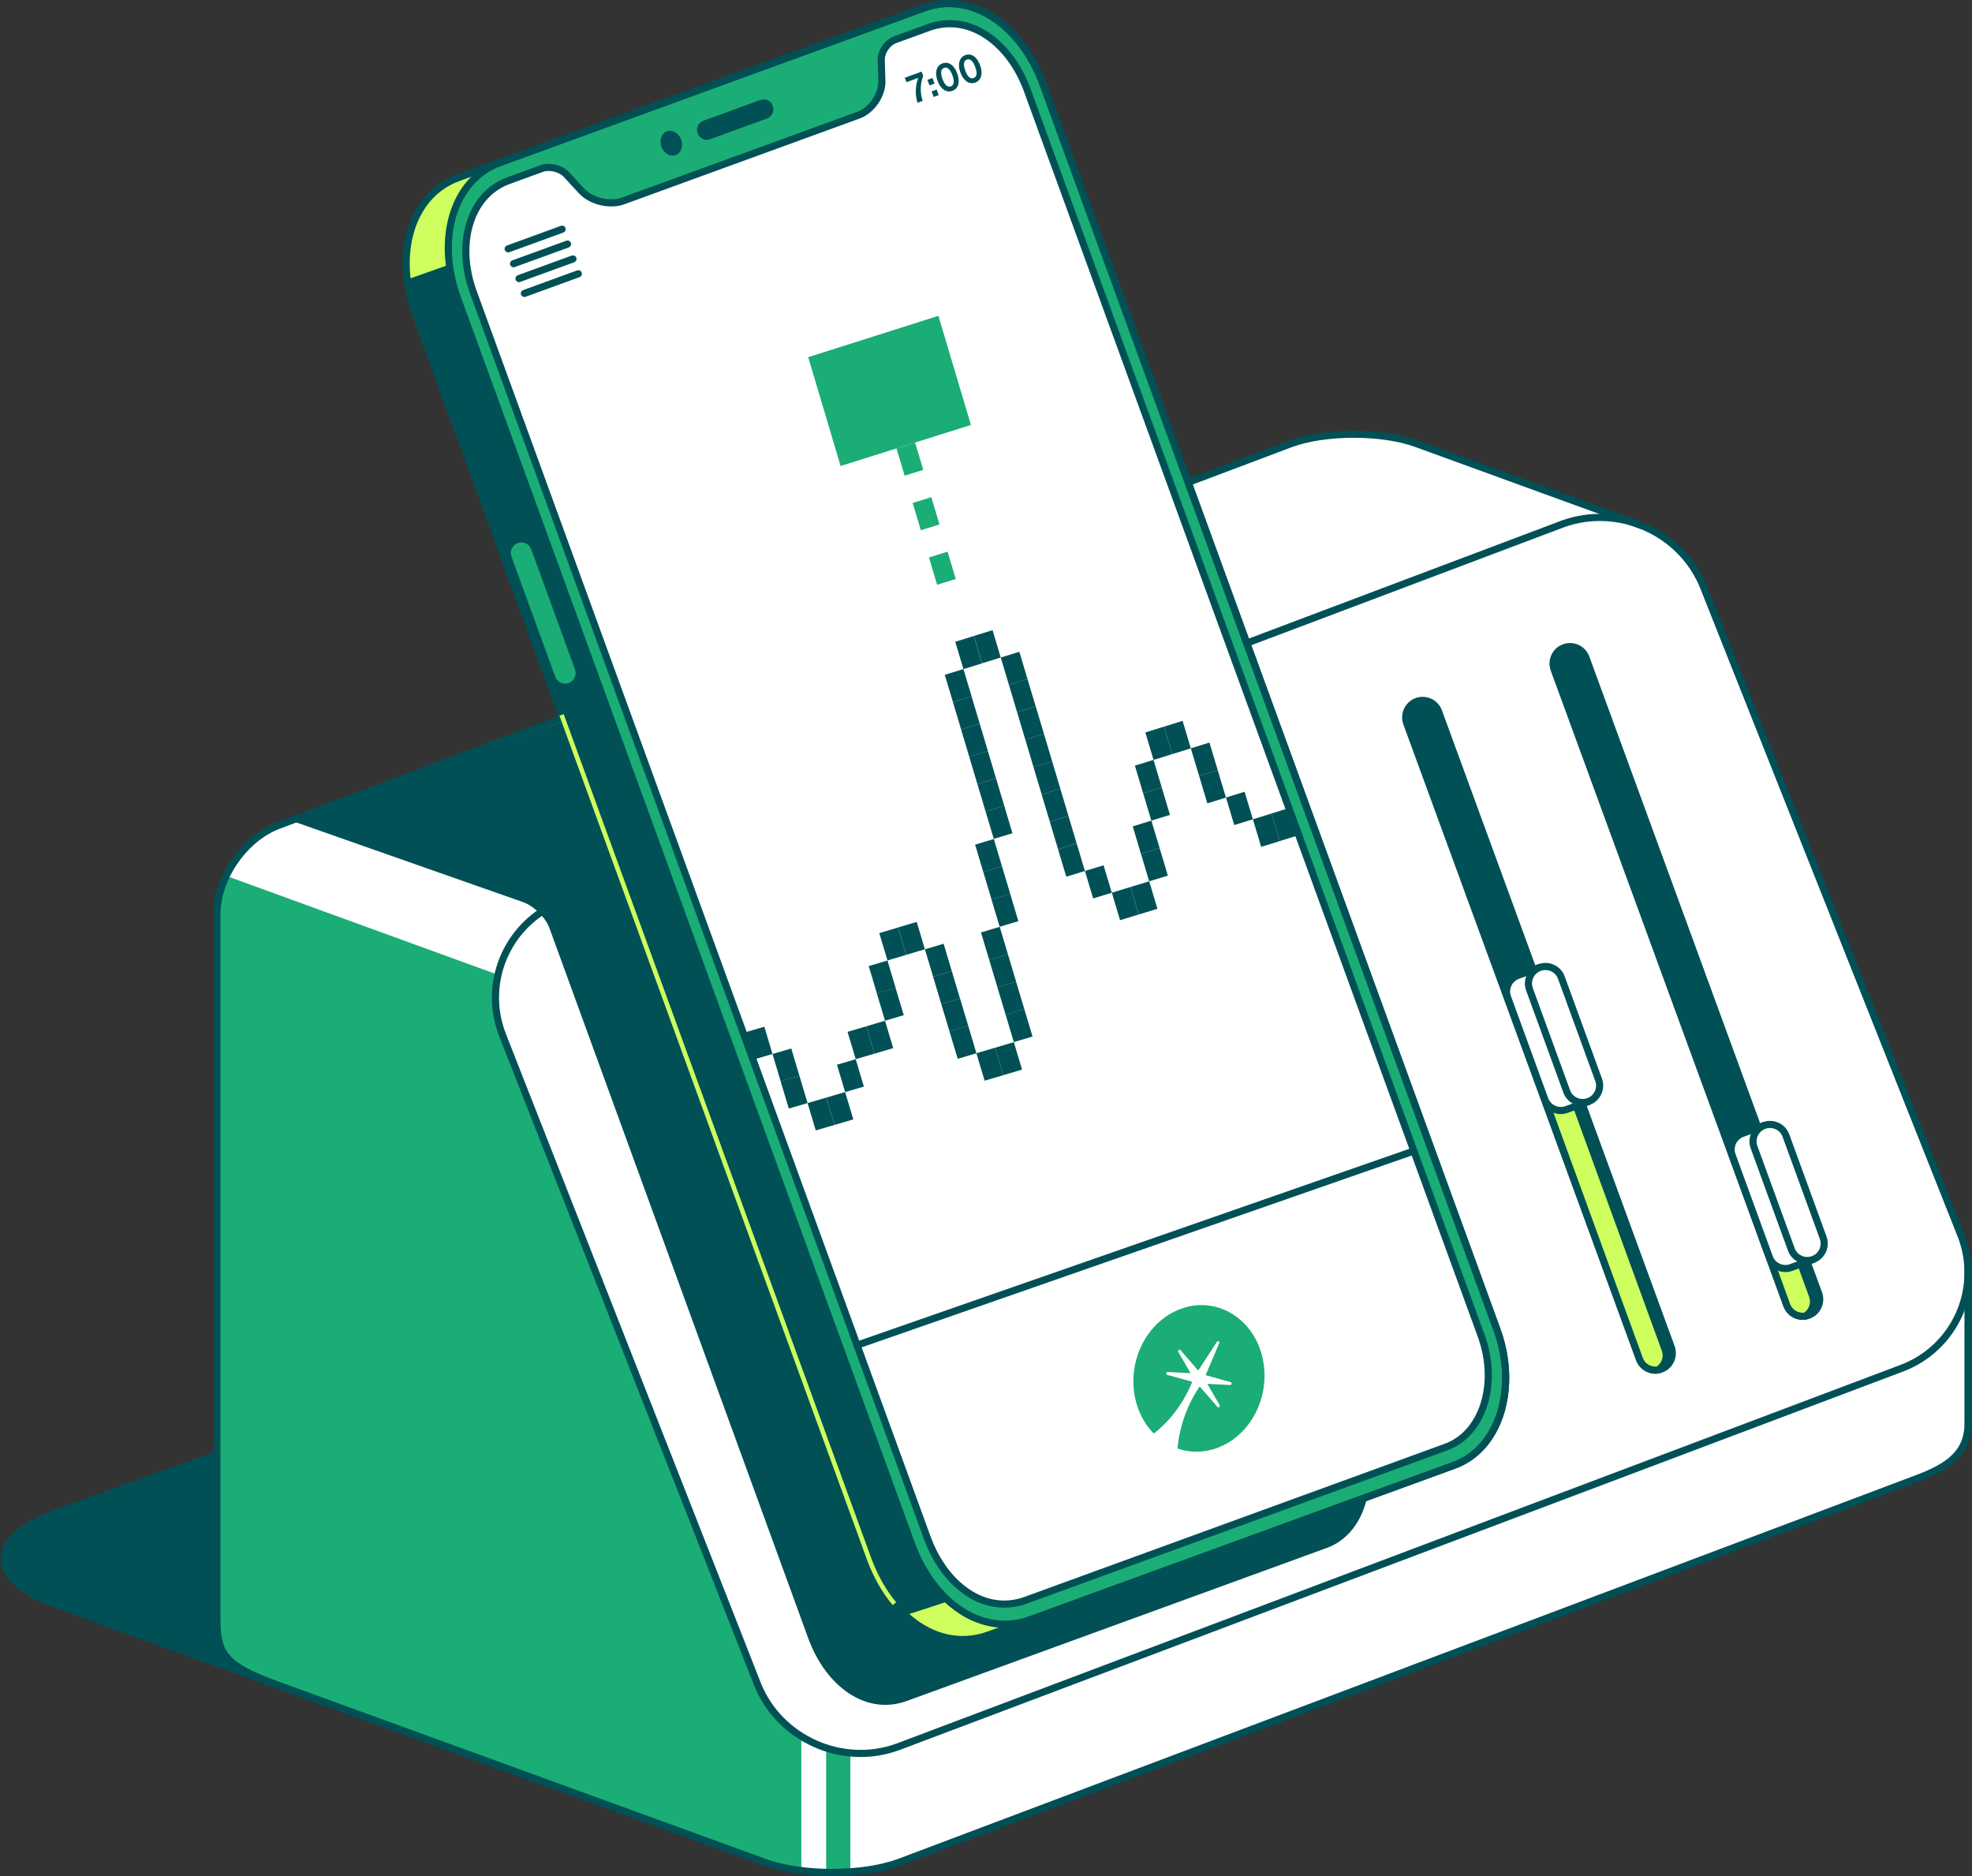 <svg width="554" height="527" viewBox="0 0 554 527" fill="none" xmlns="http://www.w3.org/2000/svg">
<rect x="0" y="0" width="554" height="527" fill="#333333" stroke="none"/>
<g clip-path="url(#clip0_14637_22335)">
<path d="M77.63 473.2L15.58 450.61C-3.69 443.59 -3.69 432.12 15.58 425.1L86.34 399.34L77.63 473.19V473.2Z" fill="#005056" stroke="#005056" stroke-width="2" stroke-miterlimit="10"/>
<path d="M552.65 353.85C552.35 351.48 551.75 349.11 550.82 346.78L478.62 164.95C475.41 156.88 469.02 150.84 461.42 147.73L461.37 147.71C460.62 147.4 459.86 147.13 459.09 146.88L397.95 124.63C388.26 121.1 372.39 121.1 362.7 124.63L78.41 231.8C68.8 235.3 60.94 246.52 60.94 256.75V454.54C60.94 464.16 62.53 467.71 77.63 473.2L214.86 523.15C225.22 526.92 242.17 526.92 252.53 523.15L536.82 415.98C545.65 412.76 552.88 409.29 552.88 399.89V354.39L552.65 353.86V353.85Z" fill="white"/>
<path d="M232.09 490.98L238.89 492.4V525.79L232.09 525.95V490.98Z" fill="#1AAD75"/>
<path d="M225.13 487.74C219.68 484.34 215.23 479.26 212.74 472.92L141.22 290.85C139.93 287.56 138.23 280.82 139.91 273.82L63.55 246.03C60.93 250.75 60.93 255.35 60.93 256.74V454.53C60.93 464.15 62.52 467.7 77.62 473.19L214.85 523.14C217.83 524.22 221.36 524.99 225.12 525.45V487.73L225.13 487.74Z" fill="#1AAD75"/>
<path d="M382.67 403.43L308.01 198.57L238.86 173.4L81.87 230.54L146.99 253.42C149.96 254.47 153.28 257.74 154.36 260.71L227.05 460.16C231.96 473.63 243.21 482.01 254.78 477.79L372.8 434.79C383.24 430.99 387.59 416.91 382.68 403.44L382.67 403.43Z" fill="#005056"/>
<path d="M550.82 346.78C556.84 361.93 549.23 378.89 533.9 384.47L252.18 490.71C236.56 496.39 218.81 488.39 212.74 472.92L141.22 290.85C135.25 275.65 142.92 258.65 158.26 253.07L439.01 147.18C454.65 141.49 472.47 149.49 478.61 164.95L550.81 346.78H550.82Z" stroke="#005056" stroke-width="2" stroke-miterlimit="10" stroke-linecap="round"/>
<path d="M552.88 354.38V399.88C552.88 409.28 545.65 412.76 536.82 415.97L252.53 523.14C242.17 526.91 225.22 526.91 214.86 523.14L77.63 473.19C62.53 467.69 60.94 464.14 60.94 454.53V256.74C60.94 246.52 68.8 235.29 78.41 231.79L362.69 124.62C372.38 121.09 388.25 121.09 397.94 124.62L461.42 147.72" stroke="#005056" stroke-width="2" stroke-miterlimit="10"/>
<path d="M159.56 206.5L140.07 239.28C138.68 242.86 140.94 244.98 144.54 246.29L157.17 250.89C159.12 251.6 161.31 253.77 162.03 255.72L195.61 346.44C197.37 351.19 202.72 353.72 207.51 352.05L336.17 307.24L287.32 161.43L159.55 206.5H159.56Z" fill="#005056"/>
<path d="M469.53 378.47C470.43 380.93 469.15 383.69 466.68 384.58C464.22 385.48 461.46 384.2 460.57 381.73L395.19 203.14C394.29 200.68 395.57 197.92 398.04 197.03C400.5 196.13 403.26 197.41 404.15 199.88L469.53 378.47Z" fill="#005056" stroke="#005056" stroke-width="2" stroke-miterlimit="10" stroke-linecap="round"/>
<path d="M510.93 363.35C511.83 365.81 510.55 368.57 508.08 369.46C505.62 370.36 502.86 369.08 501.97 366.61L436.59 188.02C435.69 185.56 436.97 182.8 439.44 181.91C441.9 181.01 444.66 182.29 445.55 184.76L510.93 363.35Z" fill="#005056" stroke="#005056" stroke-width="2" stroke-miterlimit="10" stroke-linecap="round"/>
<path d="M509.19 363.98L502.05 344.38C501.26 342.21 499.04 340.96 496.84 341.3C494.93 342.45 494.03 344.84 494.82 347.01L501.96 366.61C502.75 368.78 504.97 370.03 507.17 369.69C509.08 368.54 509.98 366.15 509.19 363.98Z" fill="#CEFF5F" stroke="#005056" stroke-width="2" stroke-miterlimit="10" stroke-linecap="round"/>
<path d="M465.78 384.82C467.69 383.67 468.59 381.28 467.8 379.11L435.48 290.43C434.69 288.26 432.47 287.01 430.27 287.35C428.36 288.5 427.46 290.89 428.25 293.06L460.57 381.74C461.36 383.91 463.58 385.16 465.78 384.82Z" fill="#CEFF5F" stroke="#005056" stroke-width="2" stroke-miterlimit="10" stroke-linecap="round"/>
<path d="M495.62 316.15L489.47 318.39C487.01 319.29 485.72 322.04 486.62 324.5L497.08 353.19C497.98 355.65 500.73 356.94 503.19 356.04L509.34 353.8L495.62 316.15Z" fill="white" stroke="#005056" stroke-width="2" stroke-linecap="round" stroke-linejoin="round"/>
<path d="M512.19 347.68C513.09 350.14 511.81 352.9 509.34 353.79C506.88 354.69 504.12 353.41 503.23 350.94L492.77 322.25C491.87 319.79 493.15 317.03 495.62 316.14C498.08 315.24 500.84 316.52 501.73 318.99L512.19 347.68Z" fill="white" stroke="#005056" stroke-width="2" stroke-linecap="round" stroke-linejoin="round"/>
<path d="M432.53 271.77L426.38 274.01C423.92 274.91 422.63 277.66 423.53 280.12L433.99 308.81C434.89 311.27 437.64 312.56 440.1 311.66L446.25 309.42L432.53 271.77Z" fill="white" stroke="#005056" stroke-width="2" stroke-linecap="round" stroke-linejoin="round"/>
<path d="M449.1 303.31C450 305.77 448.72 308.53 446.25 309.42C443.78 310.31 441.03 309.04 440.14 306.57L429.68 277.88C428.78 275.42 430.06 272.66 432.53 271.77C434.99 270.87 437.75 272.15 438.64 274.62L449.1 303.31Z" fill="white" stroke="#005056" stroke-width="2" stroke-linecap="round" stroke-linejoin="round"/>
<path d="M420.55 373.51L293.07 23.73C287.11 7.36 273.22 -2.74 259.38 2.3L140.51 45.63C140.51 45.63 140.49 45.63 140.49 45.64H140.44L128.67 49.94C115.33 54.8 110.7 71.66 116.67 88.02L244.15 437.79C250.11 454.16 263.78 464.34 277.84 459.21L289.43 454.99C289.52 454.95 289.6 454.93 289.68 454.9L408.55 411.58C421.23 406.96 426.52 389.86 420.55 373.49V373.51Z" fill="#CEFF5F"/>
<path d="M116.65 88.03C115.49 84.85 114.74 81.65 114.36 78.52L127.92 73.72L267.72 449.36L254.35 453.74C250.04 449.77 246.48 444.27 244.12 437.8L158.94 204.08L116.64 88.03H116.65Z" fill="#005056"/>
<path d="M254.36 453.74C250.05 449.77 246.49 444.27 244.13 437.8L158.95 204.08" stroke="#877777" stroke-width="1.27" stroke-miterlimit="10"/>
<path d="M255.98 433.49C261.94 449.86 275.61 460.04 289.67 454.91L408.54 411.59C421.22 406.97 426.51 389.87 420.54 373.5L293.07 23.73C287.11 7.36 273.22 -2.74 259.38 2.3L140.51 45.63C127.17 50.49 122.54 67.35 128.51 83.71L255.99 433.48L255.98 433.49Z" fill="#1AAD75" stroke="#005056" stroke-width="2" stroke-linecap="round" stroke-linejoin="round"/>
<path d="M155.98 190.1C156.54 191.64 158.24 192.43 159.78 191.87C161.32 191.31 162.11 189.61 161.55 188.07L149.25 154.31C148.69 152.77 146.99 151.98 145.45 152.54C143.91 153.1 143.12 154.8 143.68 156.34L155.98 190.1Z" fill="#1AAD75"/>
<path d="M142.86 50.74L152.17 47.35C154.39 46.54 157.53 47.3 159.13 49.04L163.37 53.63C166.06 56.54 171.31 57.81 175.03 56.45L241.21 32.33C244.93 30.97 247.88 26.62 247.75 22.66L247.57 16.93C247.49 14.57 249.25 11.97 251.47 11.16L260.88 7.73C272.27 3.58 283.7 11.9 288.61 25.37L416.09 375.14C421 388.61 416.65 402.69 406.21 406.49L288.19 449.49C276.62 453.71 265.37 445.33 260.46 431.86L132.98 82.08C128.07 68.61 131.88 54.74 142.86 50.74Z" fill="white" stroke="#005056" stroke-width="2" stroke-miterlimit="10"/>
<path d="M257.96 21.91V21.89L254.65 23.09L254.19 21.83L258.92 20.11L259.36 21.31C258.65 23.09 258.32 25.63 259.2 28.34L257.76 28.86C256.87 26.12 257.36 23.42 257.95 21.9L257.96 21.91Z" fill="#005056"/>
<path d="M260.55 22.43L261.97 21.92L262.54 23.48L261.12 23.99L260.55 22.43ZM261.73 25.67L263.15 25.16L263.71 26.72L262.29 27.23L261.73 25.67Z" fill="#005056"/>
<path d="M263.38 22.67C262.53 20.32 263.08 18.42 264.77 17.81C266.49 17.19 268.07 18.29 268.93 20.66C269.78 23 269.28 24.89 267.55 25.52C265.85 26.13 264.23 25.02 263.38 22.68V22.67ZM267.56 21.16C266.99 19.6 266.21 18.7 265.23 19.06C264.24 19.42 264.2 20.6 264.77 22.17C265.34 23.73 266.13 24.62 267.12 24.26C268.11 23.9 268.14 22.74 267.56 21.16Z" fill="#005056"/>
<path d="M269.8 20.35C268.95 18 269.5 16.1 271.19 15.49C272.91 14.87 274.49 15.97 275.35 18.34C276.2 20.68 275.7 22.57 273.97 23.19C272.27 23.81 270.65 22.69 269.8 20.35ZM273.97 18.83C273.4 17.27 272.62 16.38 271.64 16.73C270.65 17.09 270.61 18.27 271.18 19.84C271.75 21.4 272.54 22.29 273.53 21.93C274.52 21.57 274.55 20.41 273.98 18.82L273.97 18.83Z" fill="#005056"/>
<path d="M142.76 69.9L157.92 64.38" stroke="#005056" stroke-width="2" stroke-miterlimit="10" stroke-linecap="round"/>
<path d="M144.28 74.07L159.44 68.56" stroke="#005056" stroke-width="2" stroke-miterlimit="10" stroke-linecap="round"/>
<path d="M145.8 78.25L160.96 72.73" stroke="#005056" stroke-width="2" stroke-miterlimit="10" stroke-linecap="round"/>
<path d="M147.32 82.42L162.48 76.9" stroke="#005056" stroke-width="2" stroke-miterlimit="10" stroke-linecap="round"/>
<path d="M196.04 37.5C196.55 38.89 197.97 39.66 199.59 39.07L215.4 33.31C216.86 32.78 217.62 31.21 217.11 29.82L217.06 29.69C216.55 28.3 215.1 27.54 213.51 28.12L197.7 33.88C196.16 34.44 195.48 35.98 195.99 37.37L196.04 37.5Z" fill="#005056"/>
<path d="M185.83 41.24C186.51 43.08 188.31 44.11 189.83 43.55C191.35 42.98 192.03 41.03 191.35 39.19C190.67 37.35 188.87 36.32 187.35 36.88C185.83 37.45 185.15 39.4 185.83 41.24Z" fill="#005056"/>
<path d="M420.55 373.51L293.07 23.73C287.11 7.36 273.22 -2.74 259.38 2.3L140.51 45.63C140.51 45.63 140.49 45.63 140.49 45.64H140.44L128.67 49.94C115.33 54.8 110.7 71.66 116.67 88.02L244.15 437.79C250.11 454.16 263.78 464.34 277.84 459.21L289.43 454.99C289.52 454.95 289.6 454.93 289.68 454.9L408.55 411.58C421.23 406.96 426.52 389.86 420.55 373.49V373.51Z" stroke="#005056" stroke-width="2" stroke-miterlimit="10"/>
<path d="M157.76 200.81L244.13 437.8C245.9 442.65 248.34 446.96 251.27 450.48" stroke="#CEFF5F" stroke-width="1.27" stroke-miterlimit="10"/>
<path d="M285.46 275.74L280.2 277.32L282.51 285.03L287.76 283.46C287.76 283.46 287.76 283.46 287.76 283.45L285.45 275.75L285.46 275.74Z" fill="#005056"/>
<path d="M287.77 283.44L282.51 285.01L284.82 292.72L290.07 291.15C290.07 291.15 290.07 291.15 290.07 291.14L287.76 283.44H287.77Z" fill="#005056"/>
<path d="M280.85 260.34L275.59 261.92L277.9 269.62L283.15 268.04C283.15 268.04 283.15 268.04 283.15 268.03L280.85 260.34Z" fill="#005056"/>
<path d="M283.16 268.04L277.9 269.62L280.21 277.32L285.46 275.75C285.46 275.75 285.46 275.75 285.46 275.74L283.15 268.04H283.16Z" fill="#005056"/>
<path d="M284.82 292.73L279.56 294.3L281.87 302.01L287.13 300.45C287.13 300.45 287.13 300.45 287.13 300.44L284.82 292.74V292.73Z" fill="#005056"/>
<path d="M279.56 294.29L274.3 295.86L276.61 303.57L281.87 302.01C281.87 302.01 281.87 302.01 281.87 302L279.56 294.3V294.29Z" fill="#005056"/>
<path d="M272 288.15L266.74 289.72L269.05 297.42L274.31 295.86C274.31 295.86 274.31 295.86 274.31 295.85L272.01 288.16L272 288.15Z" fill="#005056"/>
<path d="M269.7 280.46L264.44 282.03L266.75 289.73L272.01 288.17C272.01 288.17 272.01 288.17 272.01 288.16L269.71 280.47L269.7 280.46Z" fill="#005056"/>
<path d="M267.4 272.78L262.14 274.35L264.44 282.04L269.69 280.47C269.69 280.47 269.69 280.47 269.69 280.46L267.39 272.77L267.4 272.78Z" fill="#005056"/>
<path d="M265.1 265.09L259.84 266.66L262.14 274.35L267.39 272.78C267.39 272.78 267.39 272.78 267.39 272.77L265.09 265.09H265.1Z" fill="#005056"/>
<path d="M257.54 258.96L252.28 260.53L254.58 268.21L259.83 266.64C259.83 266.64 259.83 266.64 259.83 266.63L257.53 258.95L257.54 258.96Z" fill="#005056"/>
<path d="M252.28 260.54L247.02 262.11L249.32 269.79L254.57 268.22C254.57 268.22 254.57 268.22 254.57 268.21L252.27 260.53L252.28 260.54Z" fill="#005056"/>
<path d="M251.6 277.47L246.33 279.03L248.63 286.72L253.89 285.16C253.89 285.16 253.89 285.16 253.89 285.15L251.59 277.47H251.6Z" fill="#005056"/>
<path d="M249.31 269.8L244.05 271.37L246.35 279.05L251.61 277.49C251.61 277.49 251.61 277.49 251.61 277.48L249.31 269.8Z" fill="#005056"/>
<path d="M248.64 286.72L243.37 288.28L245.67 295.97L250.93 294.42C250.93 294.42 250.93 294.42 250.93 294.41L248.63 286.73L248.64 286.72Z" fill="#005056"/>
<path d="M243.37 288.29L238.1 289.84L240.4 297.52L245.66 295.97C245.66 295.97 245.66 295.97 245.66 295.96L243.36 288.28L243.37 288.29Z" fill="#005056"/>
<path d="M240.4 297.53L235.13 299.08L237.43 306.76L242.69 305.22C242.69 305.22 242.69 305.22 242.69 305.21L240.39 297.53H240.4Z" fill="#005056"/>
<path d="M237.42 306.76L232.15 308.3L234.45 315.98L239.72 314.44C239.72 314.44 239.72 314.44 239.72 314.43L237.42 306.75V306.76Z" fill="#005056"/>
<path d="M232.15 308.31L226.87 309.85L229.17 317.53L234.44 315.99C234.44 315.99 234.44 315.99 234.44 315.98L232.14 308.31H232.15Z" fill="#005056"/>
<path d="M222.29 294.52L217.02 296.06L219.31 303.73L224.58 302.19C224.58 302.19 224.58 302.19 224.58 302.18L222.29 294.52Z" fill="#005056"/>
<path d="M214.73 288.4L209.46 289.94L211.75 297.61L217.02 296.07C217.02 296.07 217.02 296.07 217.02 296.06L214.73 288.4Z" fill="#005056"/>
<path d="M224.58 302.18L219.3 303.72L221.6 311.39L226.87 309.85C226.87 309.85 226.87 309.85 226.87 309.84L224.58 302.17V302.18Z" fill="#005056"/>
<path d="M283.79 251.04L278.53 252.63L280.84 260.33L286.09 258.75C286.09 258.75 286.09 258.75 286.09 258.74L283.79 251.05V251.04Z" fill="#005056"/>
<path d="M281.49 243.35L276.24 244.94L278.55 252.64L283.8 251.06C283.8 251.06 283.8 251.06 283.8 251.05L281.5 243.36L281.49 243.35Z" fill="#005056"/>
<path d="M279.19 235.67L273.94 237.26L276.24 244.95L281.49 243.36C281.49 243.36 281.49 243.36 281.49 243.35L279.19 235.66V235.67Z" fill="#005056"/>
<path d="M282.14 226.35L276.89 227.95L279.19 235.64L284.43 234.05C284.43 234.05 284.43 234.05 284.43 234.04L282.13 226.35H282.14Z" fill="#005056"/>
<path d="M300.18 229.24L294.93 230.84L297.24 238.54L302.48 236.94C302.48 236.94 302.48 236.94 302.48 236.93L300.17 229.23L300.18 229.24Z" fill="#005056"/>
<path d="M272.96 195.62L267.71 197.23L270.01 204.91L275.25 203.31C275.25 203.31 275.25 203.31 275.25 203.3L272.95 195.63L272.96 195.62Z" fill="#005056"/>
<path d="M290.98 198.45L285.74 200.07L288.04 207.76L293.28 206.15C293.28 206.15 293.28 206.15 293.28 206.14L290.98 198.45Z" fill="#005056"/>
<path d="M288.68 190.76L283.44 192.38L285.74 200.07L290.97 198.46C290.97 198.46 290.97 198.46 290.97 198.45L288.67 190.77L288.68 190.76Z" fill="#005056"/>
<path d="M270.66 187.94L265.42 189.55L267.72 197.23L272.96 195.62C272.96 195.62 272.96 195.62 272.96 195.61L270.66 187.94Z" fill="#005056"/>
<path d="M278.85 177.01L273.61 178.63L275.91 186.31L281.14 184.69C281.14 184.69 281.14 184.69 281.14 184.68L278.84 177.01H278.85Z" fill="#005056"/>
<path d="M273.6 178.65L268.36 180.27L270.66 187.95L275.89 186.34C275.89 186.34 275.89 186.34 275.89 186.33L273.59 178.66L273.6 178.65Z" fill="#005056"/>
<path d="M286.38 183.08L281.14 184.7L283.44 192.39L288.67 190.77C288.67 190.77 288.67 190.77 288.67 190.76L286.37 183.08H286.38Z" fill="#005056"/>
<path d="M261.64 139.65L256.4 141.28L258.69 148.94L263.92 147.31C263.92 147.31 263.92 147.31 263.92 147.3L261.63 139.64L261.64 139.65Z" fill="#1AAD75"/>
<path d="M266.22 154.96L260.98 156.59L263.27 164.26L268.5 162.64C268.5 162.64 268.5 162.64 268.5 162.63L266.21 154.97L266.22 154.96Z" fill="#1AAD75"/>
<path d="M257.08 124.32L251.85 125.96L254.14 133.62L259.37 131.99C259.37 131.99 259.37 131.99 259.37 131.98L257.08 124.33V124.32Z" fill="#1AAD75"/>
<path d="M279.84 218.67L274.59 220.27L276.89 227.96L282.13 226.36C282.13 226.36 282.13 226.36 282.13 226.35L279.83 218.67H279.84Z" fill="#005056"/>
<path d="M277.54 210.98L272.29 212.58L274.59 220.27L279.83 218.67C279.83 218.67 279.83 218.67 279.83 218.66L277.53 210.98H277.54Z" fill="#005056"/>
<path d="M275.25 203.3L270 204.91L272.3 212.59L277.54 210.99C277.54 210.99 277.54 210.99 277.54 210.98L275.24 203.3H275.25Z" fill="#005056"/>
<path d="M297.88 221.53L292.63 223.14L294.94 230.84L300.18 229.24C300.18 229.24 300.18 229.24 300.18 229.23L297.87 221.54L297.88 221.53Z" fill="#005056"/>
<path d="M295.58 213.83L290.33 215.44L292.64 223.14L297.88 221.54C297.88 221.54 297.88 221.54 297.88 221.53L295.58 213.84V213.83Z" fill="#005056"/>
<path d="M293.28 206.14L288.04 207.75L290.34 215.45L295.58 213.84C295.58 213.84 295.58 213.84 295.58 213.83L293.28 206.14Z" fill="#005056"/>
<path d="M302.49 236.95L297.24 238.55L299.55 246.26L304.79 244.66C304.79 244.66 304.79 244.66 304.79 244.65L302.48 236.95H302.49Z" fill="#005056"/>
<path d="M310.04 243.06L304.79 244.66L307.1 252.37L312.34 250.77C312.34 250.77 312.34 250.77 312.34 250.76L310.03 243.05L310.04 243.06Z" fill="#005056"/>
<path d="M317.6 249.16L312.35 250.76L314.66 258.48L319.9 256.88C319.9 256.88 319.9 256.88 319.9 256.87L317.59 249.16H317.6Z" fill="#005056"/>
<path d="M322.85 247.56L317.6 249.16L319.92 256.88L325.16 255.28C325.16 255.28 325.16 255.28 325.16 255.27L322.85 247.56Z" fill="#005056"/>
<path d="M325.78 238.23L320.53 239.84L322.85 247.56L328.09 245.96C328.09 245.96 328.09 245.96 328.09 245.95L325.78 238.24V238.23Z" fill="#005056"/>
<path d="M323.46 230.51L318.22 232.12L320.53 239.84L325.77 238.23C325.77 238.23 325.77 238.23 325.77 238.22L323.46 230.51Z" fill="#005056"/>
<path d="M357.22 228.51L351.98 230.14L354.3 237.88L359.53 236.26C359.53 236.26 359.53 236.26 359.53 236.25L357.21 228.52L357.22 228.51Z" fill="#005056"/>
<path d="M362.45 226.88L357.21 228.51L359.53 236.25L364.76 234.63C364.76 234.63 364.76 234.63 364.76 234.62L362.44 226.89L362.45 226.88Z" fill="#005056"/>
<path d="M349.66 222.4L344.42 224.03L346.74 231.76L351.97 230.14C351.97 230.14 351.97 230.14 351.97 230.13L349.65 222.4H349.66Z" fill="#005056"/>
<path d="M324.07 213.45L318.83 215.07L321.14 222.79L326.37 221.18C326.37 221.18 326.37 221.18 326.37 221.17L324.06 213.46L324.07 213.45Z" fill="#005056"/>
<path d="M326.38 221.17L321.14 222.79L323.45 230.51L328.68 228.9C328.68 228.9 328.68 228.9 328.68 228.89L326.37 221.18L326.38 221.17Z" fill="#005056"/>
<path d="M342.1 216.3L336.86 217.93L339.18 225.66L344.41 224.04C344.41 224.04 344.41 224.04 344.41 224.03L342.09 216.31L342.1 216.3Z" fill="#005056"/>
<path d="M339.78 208.58L334.54 210.21L336.86 217.93L342.09 216.31C342.09 216.31 342.09 216.31 342.09 216.3L339.77 208.58H339.78Z" fill="#005056"/>
<path d="M327 204.11L321.76 205.74L324.07 213.46L329.3 211.84C329.3 211.84 329.3 211.84 329.3 211.83L326.99 204.12L327 204.11Z" fill="#005056"/>
<path d="M332.24 202.48L327 204.11L329.31 211.83L334.54 210.21C334.54 210.21 334.54 210.21 334.54 210.2L332.23 202.49L332.24 202.48Z" fill="#005056"/>
<path d="M263.63 88.72L227.05 100.33L236.15 130.9L272.76 119.37C272.76 119.37 272.76 119.37 272.76 119.36L263.63 88.72Z" fill="#1AAD75"/>
<path d="M397.35 323.26L241.01 377.78" stroke="#005056" stroke-width="2" stroke-miterlimit="10"/>
<path d="M332.47 367.39C337.05 365.95 342.06 366.44 346.4 369.21C355.09 374.74 357.85 387.28 352.56 397.21C349.92 402.18 345.76 405.55 341.19 406.99C337.81 408.05 334.2 408.06 330.8 406.89C331.35 400.87 333.38 395.03 336.65 390.01L336.96 389.53H337.09L342.05 395.21C342.19 395.32 342.28 395.33 342.36 395.3C342.4 395.29 342.45 395.26 342.48 395.23C342.69 395.05 342.73 394.83 342.63 394.68L339.27 388.87C339.24 388.81 339.27 388.74 339.32 388.72L345.63 389.05C345.86 389 345.95 388.88 345.98 388.73C346.02 388.48 345.96 388.33 345.85 388.26L338.8 386.32L338.74 386.18L342.52 377.3C342.59 377.13 342.54 376.92 342.4 376.84C342.24 376.74 342.15 376.73 342.07 376.76C342 376.78 341.93 376.83 341.88 376.9L336.69 384.88L336.55 384.9L331.6 379.21C331.46 379.1 331.37 379.09 331.29 379.12C331.25 379.13 331.21 379.16 331.17 379.19C330.96 379.38 330.92 379.59 331.01 379.74L334.37 385.55C334.41 385.61 334.37 385.69 334.31 385.71L328.01 385.39C327.78 385.44 327.68 385.56 327.66 385.7C327.63 385.96 327.68 386.1 327.8 386.17L334.85 388.11L334.9 388.24L334.66 388.8C332.28 394.38 328.64 399.19 324.14 402.68C317.97 396.42 316.49 385.82 321.08 377.2C323.72 372.24 327.88 368.86 332.46 367.42L332.47 367.39Z" fill="#1AAD75"/>
</g>
<defs>
<clipPath id="clip0_14637_22335">
<rect width="553.76" height="526.97" fill="white" transform="translate(0.12)"/>
</clipPath>
</defs>
</svg>
